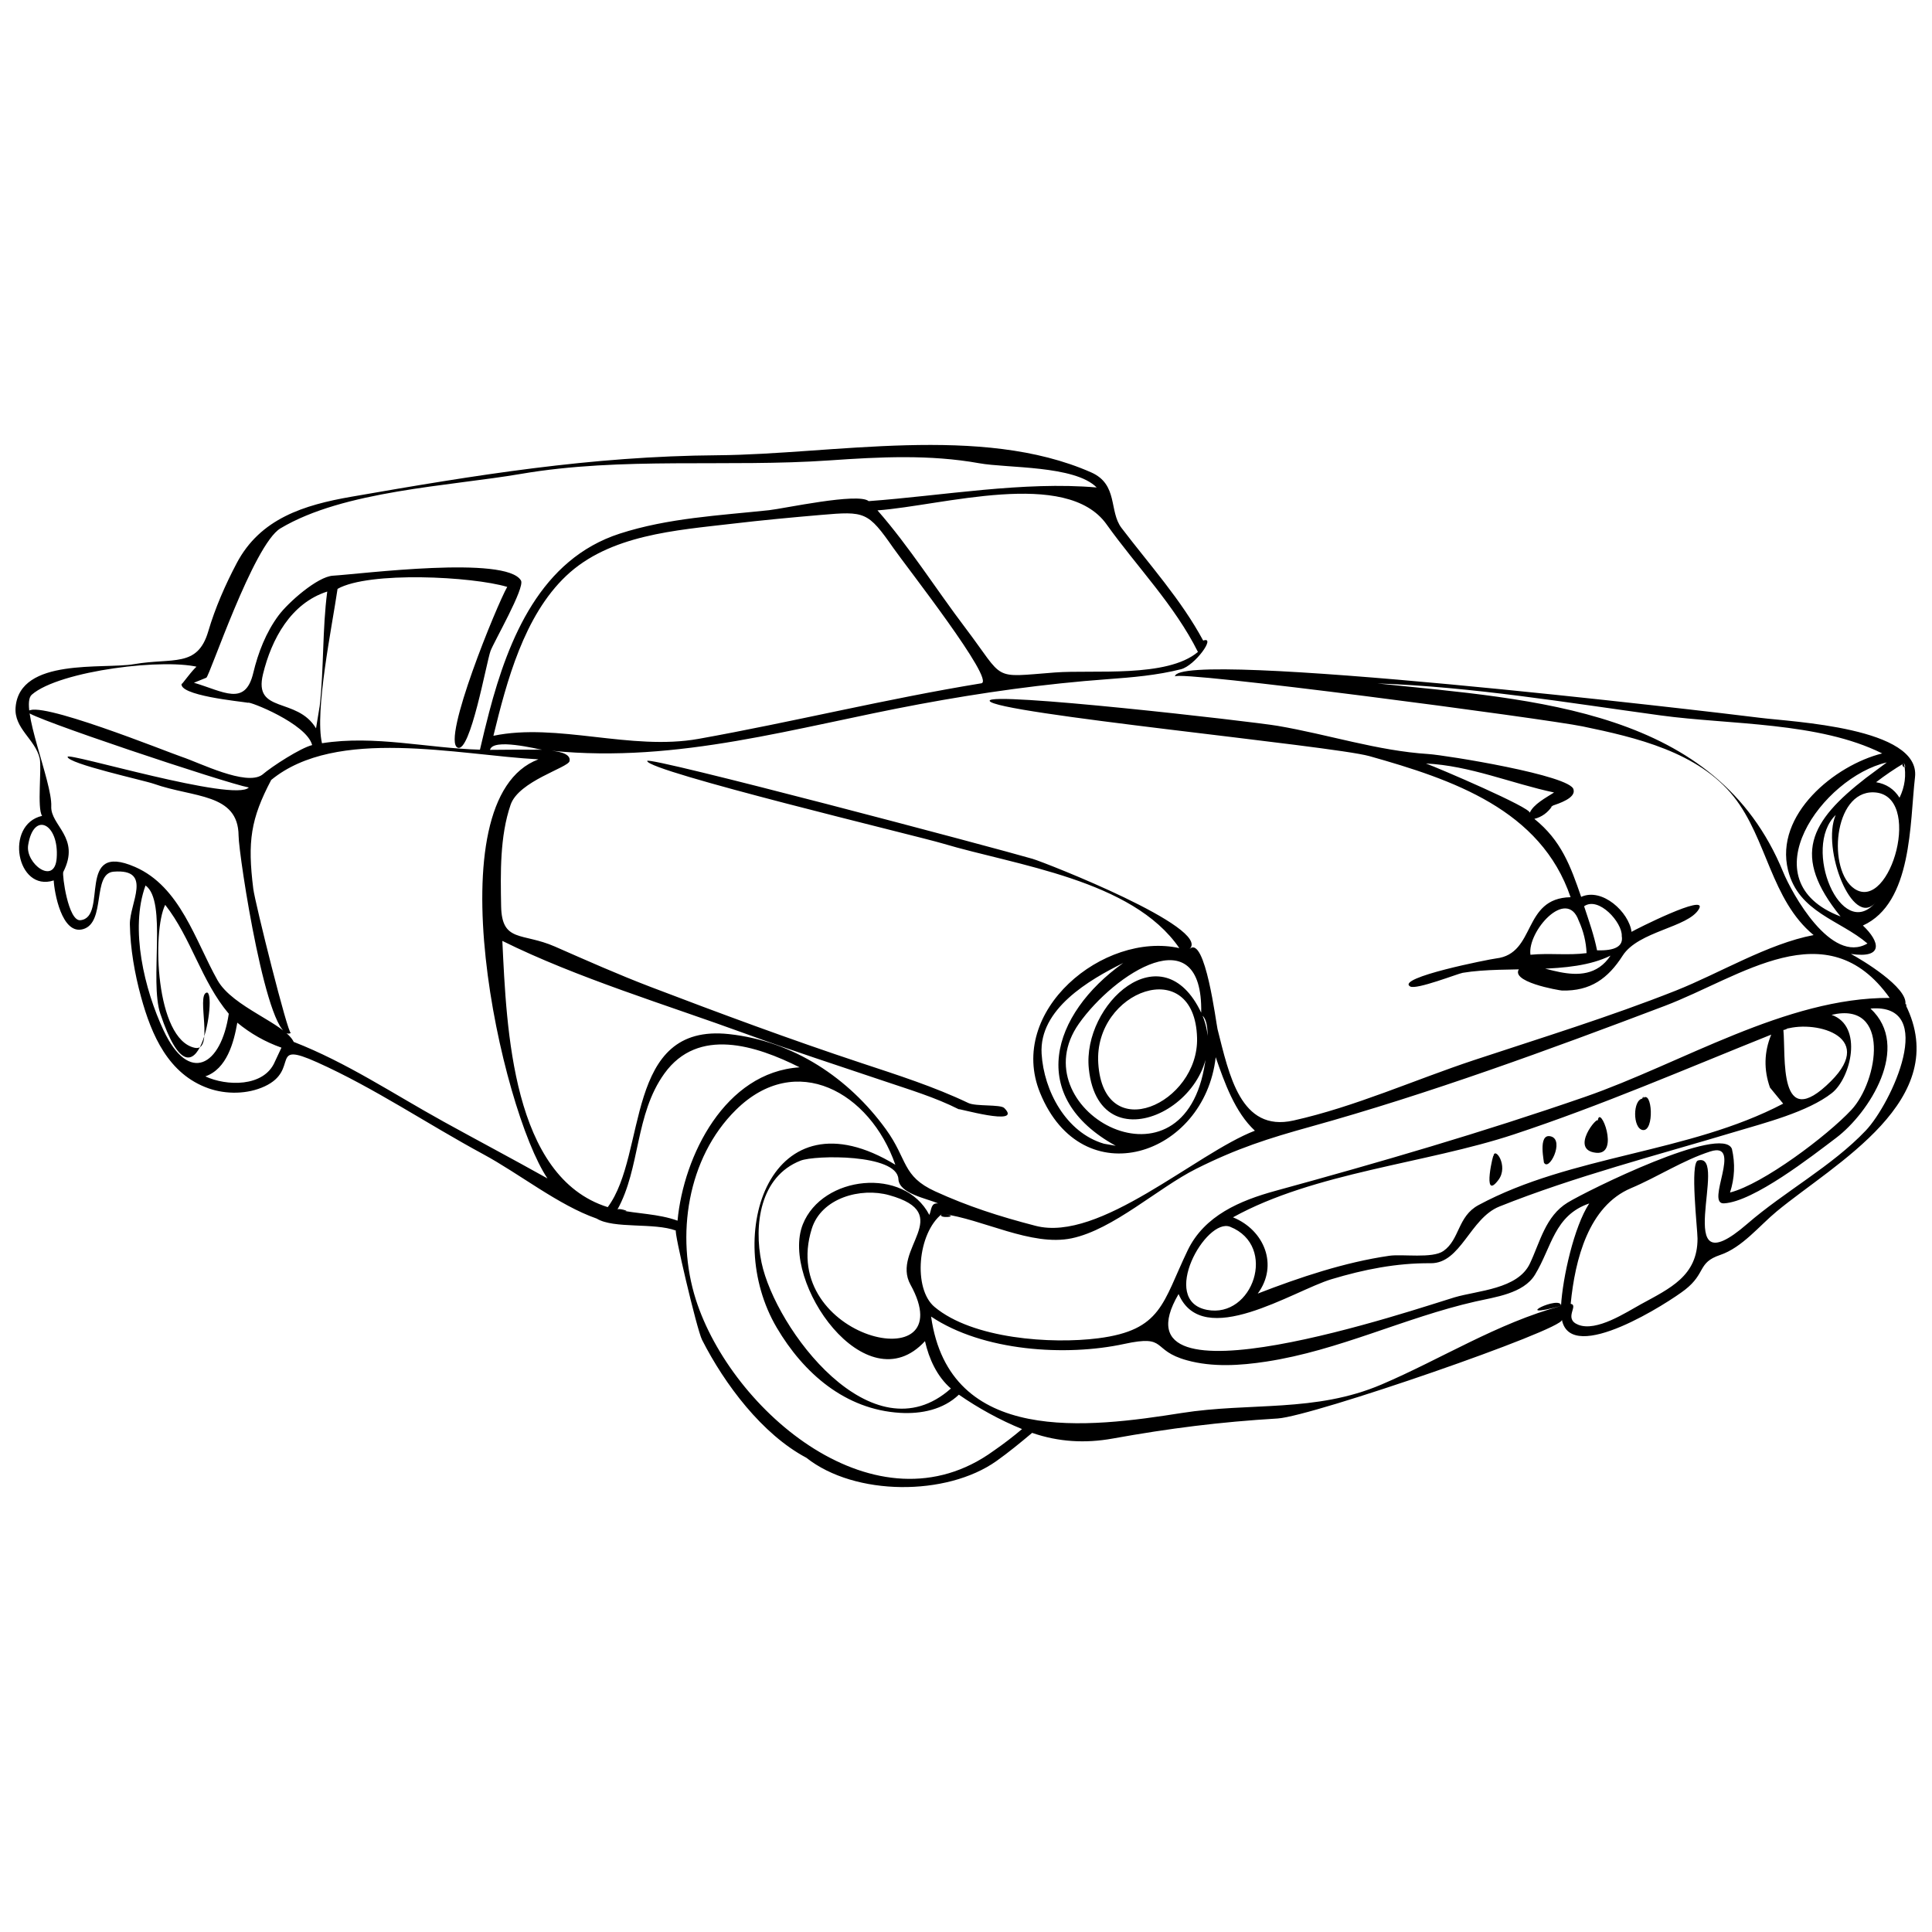 <?xml version="1.0" encoding="UTF-8"?>
<!-- Uploaded to: SVG Repo, www.svgrepo.com, Generator: SVG Repo Mixer Tools -->
<svg width="800px" height="800px" version="1.1" viewBox="144 144 512 512" xmlns="http://www.w3.org/2000/svg">
 <defs>
  <clipPath id="a">
   <path d="m148.09 261h503.81v278h-503.81z"/>
  </clipPath>
 </defs>
 <g clip-path="url(#a)">
  <path d="m555.41 357.53c1.719-0.598 6.223-2.039 5.594-4.277-0.535-3.762-33.996-9.141-38.445-9.422-13.586-0.871-26.441-5.168-40.012-7.481-6.75-1.152-76.98-9.203-76.281-6.609 0.891 3.258 90.816 11.887 100.64 14.641 22.129 6.219 45.449 14.207 53.316 37.387-12.906 0.242-9.043 14.988-19.738 16.227-1.727 0.203-26.711 5.117-22.773 7.43 1.602 0.945 12.652-3.41 13.922-3.621 11.793-1.984 28.531 0.754 39.176-4.559-7.019 10.555-20.809 0.059-23.914 3.16-3.734 3.723 10.543 6.086 11.055 6.098 7.547 0.188 12.203-3.203 16.062-9.234 4.203-6.555 17.352-7.438 20.219-12.363 2.551-4.394-16.969 5.477-17.855 6.039-0.691-5.234-7.777-11.793-13.352-9.266-2.82-8.191-5.269-14.938-12.41-20.672 1.961-0.48 3.566-1.637 4.801-3.477 0.523-0.18-1.312 0.992 0 0zm18.371 34.527c0.473 2.68-1.715 3.945-6.551 3.785-0.75-3.871-2.156-7.812-3.426-11.672 3.871-2.727 10.176 4.34 9.977 7.887-0.008 0.176 0.191-3.422 0 0zm-11.406-4.078c1.258 2.762 1.961 5.633 2.086 8.609-4.852 0.645-9.969-0.055-14.879 0.434-0.867-6.176 9.586-18.004 12.793-9.043 0.672 1.875-0.418-1.164 0 0zm-12.977-28.559c0.535-1.301-24.254-11.91-27.508-13.082 11.699 0.559 22.609 5.269 33.957 7.68-2.098 1.352-5.512 3.129-6.449 5.402zm99.547 50.754c0.754-4.473-11.68-11.914-14.434-13.367 8.77 1.293 7.703-3.269 3.176-7.531 13.141-5.977 12.402-27.191 13.809-39.309 1.535-13.199-32.633-14.664-41.02-15.734-12.605-1.598-155.1-18.43-155.1-10.938 0-1.828 98.547 11.234 108.07 13.215 14.086 2.922 30.637 6.766 40.055 18.672 8.785 11.109 9.836 27.316 21.125 36.625-12.062 2.281-25 10.152-36.531 14.723-17.527 6.941-35.527 12.473-53.414 18.395-15.871 5.262-31.562 12.375-47.906 16.027-14.047 3.141-17.051-12.168-20.117-24.215-0.363-1.438-3.269-25.074-7.418-21.242 5.992-5.531-38.207-22.898-41.578-23.887-9.492-2.785-102.15-27.367-102.15-25.945 0.004 2.746 71.652 19.875 78.297 21.867 19.453 5.812 50.309 9.586 62.723 27.73-20.031-4.438-45.762 16.656-36.902 38.359 11.191 27.422 43.586 16.73 46.543-9.453 2.301 6.637 5.074 14.559 10.383 19.48-15.723 6.066-41.102 29.641-58.129 25.207-9.734-2.527-17.895-5.16-26.57-9.117-8.887-4.055-7.254-8.457-13.109-16.504-9.828-13.543-24.441-23.32-41.52-25.18-27.961-3.043-21.625 31.734-32.172 45.852-25.352-7.961-26.812-47.195-27.93-70.555 19.715 9.785 43.586 16.969 64.539 24.625 12.125 4.438 24.426 8.395 36.656 12.531 6.676 2.258 13.488 4.289 19.801 7.481-1.164-0.59 17.227 4.82 12.012-0.352-1.012-1.004-7.508-0.371-9.508-1.324-9.113-4.344-18.746-7.41-28.309-10.578-18.844-6.238-37.398-13.129-55.941-20.203-8.59-3.285-16.93-6.996-25.348-10.691-8.613-3.773-14.043-0.957-14.227-10.707-0.16-8.742-0.359-18.48 2.516-26.867 2.152-6.289 15.246-9.812 15.617-11.559 0.5-2.312-4.086-2.644-4.707-2.742 33.645 3.367 64.582-6.238 97.375-12.332 16.641-3.094 33.152-5.414 50.035-6.648 6.484-0.473 13.004-1.027 19.324-2.625 3.715-0.938 9.438-8.891 5.894-7.594-5.785-10.762-14.273-20.176-21.648-29.859-3.375-4.438-0.805-11.527-8.051-14.723-29.227-12.879-68.332-4.762-98.969-4.535-33.66 0.25-64.078 5.25-97.105 11-12.516 2.18-24.105 5.754-30.355 17.602-3.027 5.734-5.715 11.875-7.547 18.098-2.848 9.664-9.383 6.906-19.633 8.66-8.16 1.395-30.301-1.797-31.414 11.406-0.484 5.656 5.219 8.488 6.383 13.559 0.594 2.609-0.746 13.227 0.641 15.242-10.039 2.301-6.758 20.297 3.078 17.113 0.133 2.957 2.086 14.559 7.801 12.906 6.109-1.773 2.309-14.781 8.09-15.23 10.473-0.816 4.188 8.402 4.289 13.965 0.109 6.394 1.273 13.055 2.957 19.207 2.793 10.195 7.262 20.496 17.887 24.25 4.664 1.641 10.34 1.582 14.867-0.52 9.473-4.394 0.945-12.203 13.91-6.383 15.27 6.856 29.305 16.41 44.027 24.359 9.547 5.152 19.938 13.523 30.066 17.059 4.535 2.777 15.219 1.008 21.008 3.184-0.676-0.25 5.527 26.227 6.918 28.965 6 11.789 15.945 25.027 27.625 31.23 12.918 10.219 37.188 10.207 50.352 0.898 3.285-2.328 6.402-4.902 9.492-7.488 6.992 2.418 14.07 2.812 21.32 1.508 15.176-2.727 28.348-4.398 43.734-5.32 9.203-0.551 75.855-23.613 75.34-26.145 2.449 12.133 28.477-4.727 32.641-7.984 5.598-4.387 3.258-7.164 9.281-9.199 5.875-1.984 10.402-7.758 15.039-11.582 15.398-12.73 46.773-29.473 34.07-54.832 0.105-0.621 0.605 1.211 0 0zm-212.39 36.922c-10.047-2.941-15.926-14.035-16.516-23.824-0.719-11.828 12.531-19.566 21.629-24.066-19.125 13.617-25.598 35.484-1.988 48.438-1.047-0.184-2.09-0.363-3.125-0.547-3.336-0.98 1.043 0.309 0 0zm26.543-19.98c-6.488 34.742-48.93 10.531-33.172-11.84 9.316-13.215 32.883-28.672 32.406-2.902-10.316-21.73-31.562-2.238-29.781 14.852 2.863 27.492 39.059 7.648 30.145-14.027 2.465 2.152 0.852 11.5 0.402 13.918-1.027 5.516 0.789-4.195 0 0zm-1.863-8.066c0.473 17.332-24.781 29.008-26.184 6.707-1.203-19.23 25.578-29.086 26.184-6.707 0.199 7.281-0.164-6.231 0 0zm-57.176-93.965c-25.148 4.106-49.871 10.23-74.941 14.723-17.957 3.215-37.43-4.348-54.359-0.816 3.527-14.418 8.09-31.754 19.254-42.352 11.516-10.941 29.16-12.102 44.078-13.852 7.812-0.922 15.648-1.656 23.492-2.328 11.668-1.004 12.418-0.902 19.211 8.832 3.379 4.848 27.141 35.156 23.266 35.793-8.426 1.379 0.68-0.109 0 0zm-116.38 17.602c-4.606-0.035-9.211-0.023-13.82 0.035 0.75-3.199 12.449-0.211 13.82-0.035-2.777-0.199-2.152-0.27 0 0zm149.56-59.746c8.012 11.219 18.035 21.422 24.227 33.832-8.223 6.934-27.703 4.672-37.875 5.441-17.055 1.301-13.059 2.309-23.781-11.84-7.754-10.227-14.809-21.477-23.266-31.121 17.141-1.242 50.055-11.199 60.695 3.688 2.293 3.219-1.348-1.879 0 0zm-238.57 40.664c0.75-0.051 12.48-35.293 19.645-39.578 16.781-10.035 44.734-11.184 63.695-14.43 26.918-4.609 54.742-1.703 81.941-3.594 13.184-0.918 26.465-1.594 39.551 0.762 7.394 1.34 25.297 0.523 31.129 6.422-19.34-1.688-40.762 2.176-60.426 3.621-2.731-2.332-22.523 1.988-26.398 2.402-13.25 1.406-26.781 2.074-39.562 6.207-20.898 6.762-29.453 27.68-34.617 47.324-0.887 3.356-1.656 6.602-2.434 9.934-13.934-0.383-27.922-3.914-41.863-1.707-1.98-8.5 2.664-30.898 4.125-40.914 8.387-4.707 35.695-3.293 44.965-0.52-2.684 4.656-17.438 40.629-13.148 42.598 3.375 1.559 7.652-22.715 8.723-25.625 0.883-2.398 9.176-16.758 8.07-18.66-3.906-6.695-42.324-1.734-49.844-1.281-4.098 0.246-11.848 7.082-14.414 10.551-3.332 4.492-5.402 9.84-6.695 15.246-2.141 8.949-7.898 4.867-15.719 2.57 1.086-0.441 2.184-0.887 3.277-1.328 1.039-0.062-1.328 0.086 0 0zm30.059 7.473c-0.328 1.98-0.656 3.961-0.977 5.941-5.066-8.43-16.637-3.777-14.051-14.375 2.254-9.254 7.352-18.781 17.023-21.875-1.316 10.055-0.863 20.23-1.996 30.309-0.227 1.992 0.422-3.789 0 0zm-69.707 40.34c-0.543 7.359-8.324 1.426-7.562-3.441 1.449-9.176 8.246-5.695 7.562 3.441-0.086 1.125 0.188-2.477 0 0zm28.328 45.652c-5.031-10.73-9.012-26.895-4.781-38.41 5.801 4.16 0.977 25.207 3.926 34.008 9.828 29.348 15.242-6.445 12.246-5.613-2.781 0.766 2.137 15.766-3.148 14.621-10.41-2.254-11.305-30.895-7.812-37.883 6.934 8.844 9.566 20.238 16.848 28.863-2.047 13.848-10.555 18.727-17.277 4.414-2.621-5.586 1.773 3.773 0 0zm29.469 8.344c-2.906 6.758-12.871 6.43-18.398 3.84 5.699-1.977 7.559-9.012 8.469-14.234 3.508 2.898 7.41 5.106 11.699 6.621-0.598 1.254-1.18 2.516-1.77 3.773-1.234 2.867 0.559-1.312 0 0zm44.559 15.73c-13.176-7.269-25.441-15.531-39.539-21.027-2.352-4.914-16.125-9.113-20.203-16.363-5.871-10.43-9.848-24.781-21.859-30.008-15.801-6.871-6.969 13.371-14.473 14.121-3.254 0.328-4.875-12.117-4.535-12.781 4.664-9.145-3.43-12.293-3.184-17.402 0.301-6.418-8.516-26.637-5.168-29.578 7.254-6.383 35.977-9.922 44.969-7.094 0.266-3.894-6.188 6.219-5.195 3.969-1.465 3.34 15.914 4.934 17.562 5.262 0.059-0.535 15.523 5.492 16.973 11.215-3.019 0.734-10.555 5.562-13.273 7.894-4.305 3-16.559-3.211-21.254-4.769-3.508-1.16-39.246-15.629-40.828-11.91-0.52 1.215 52.496 18.895 58.574 20.02-3.797 3.984-48.047-9.387-48.027-8.133 0.023 1.824 20.309 6.258 22.863 7.164 10.473 3.715 22.371 2.422 22.449 13.75 0.035 5.133 7.754 55.832 13.855 52.27-0.766 0.441-9.488-34.449-9.961-38.207-1.566-12.535-0.684-18.52 4.75-28.84 17.262-14.16 49.438-6.613 70.816-5.461-28.184 10.57-9.879 92.848 2.394 111.06-9.188-5.141-18.488-10.062-27.707-15.148zm379.64-57.953c-9.062 10.516-19.574-14.469-10.539-23.207-3.84 8.848 4.473 30.234 10.539 23.207-1.598 1.852 0.355-0.418 0 0zm-5.531-3.637c-7.25-4.801-5.633-25.875 5.023-25.574 13.34 0.383 4.531 31.879-5.023 25.574-0.168-0.117 8.82 5.82 0 0zm13.102-33.293c0.629 3.18 0.23 6.223-1.195 9.145-1.438-2.293-3.512-3.664-6.211-4.109 2.363-1.828 4.832-3.504 7.406-5.035 1.141 2.25-1.426 0.355 0 0zm-10.008 3.84c-15.062 11.652-19.844 20.691-6.812 36.781-24.777-9.422-4.695-36.965 12.254-40.828-1.816 1.352-3.629 2.695-5.441 4.047-4.914 3.793 1.785-1.387 0 0zm-22.035 24.973c-17.773-43.332-65.754-45.605-107.53-49.953 25.242 0.891 50.148 5.074 75.121 8.48 18.219 2.484 41.863 1.668 58.664 10.066-12.531 3.117-28.59 16.188-24.949 30.945 2.766 11.195 13.785 13.195 21.043 19.426-9.637 5.594-20.012-13.262-22.352-18.965-2.352-5.734 2.547 6.211 0 0zm-222.88 90.602c10.664 1.34 23.648 8.727 34.336 6.488 11.039-2.316 22.883-13.352 33.004-18.418 10.855-5.445 19.234-8.09 30.293-11.16 31.453-8.73 63.348-20.434 93.879-32.012 20.176-7.656 42.945-25.531 59.605-2.117-27.484-0.133-55.27 17.406-80.762 26.234-27.172 9.406-54.277 17.301-82.02 24.898-9.367 2.57-18.816 6.543-23.254 15.766-6.68 13.891-6.828 21.148-23.723 23.305-12.348 1.578-33.23 0.18-43.363-8.312-5.734-4.805-4.523-19.559 2.004-24.672 5.996 0.754-1.848 1.445 0 0zm209.31-17.207c-2.621-6.602-38.324 11.043-43.539 14.234-5.879 3.598-7.273 10.398-10 16.152-3.223 6.812-13.785 7.129-19.984 8.961-8.918 2.641-91.855 31.125-73.117-0.883 6.418 15.035 30.434-0.906 40.535-3.93 8.625-2.59 17.25-4.312 26.273-4.231 8.02 0.074 10.402-11.898 18.211-15.027 19.789-7.93 42.02-13.664 62.504-19.82 7.719-2.316 19.211-5.234 25.594-10.238 5.055-3.965 8.414-17.766-0.066-20.738 15.738-3.723 12.395 17.527 5.238 25.195-6.344 6.805-23.391 19.66-32.152 21.887 1.234-3.812 1.402-7.664 0.504-11.562-1.559-3.93 1.371 3.457 0 0zm-132.97 20.645c12.66 5.078 5.984 24.359-6.141 22.016-12.754-2.461-0.242-24.578 6.141-22.016 4.332 1.738-0.699-0.281 0 0zm143.06-36.887c1.164 1.414 2.332 2.836 3.496 4.254-25.066 13.145-56.105 13.617-80.742 26.883-5.566 2.996-4.938 9.113-9.301 12.168-2.934 2.051-10.883 0.762-14.348 1.266-11.855 1.723-23.699 5.699-34.855 10.016 5.543-7.492 1.758-16.844-6.566-20.207 21.59-11.922 51.062-14.242 74.449-21.977 23.207-7.672 45.551-17.367 68.195-26.441-1.898 4.602-2.008 9.289-0.328 14.039 0.734 2.156-0.828-2.434 0 0zm3.547-15.293c7.602-2.863 24.875 1.371 12.586 13.609-14.113 14.062-11.891-6.805-12.586-13.609 3.066-1.148 0.023 0.23 0 0zm-231.32 67.527c14.199 25.676-35.281 14.414-26.168-14.82 2.562-8.219 13.012-11.008 20.523-8.906 17.852 4.984 0.395 14.23 5.644 23.727 0.805 1.461-1.066-1.926 0 0zm-3.211-28.035c0.145 3.93 7.586 5.176 10.543 6.5-1.984-0.215-1.723 1.648-2.344 3.043-6.676-12.836-28.363-10.449-33.52 2.484-6.066 15.211 16.766 47.988 32.371 30.965 1.055 4.684 3.176 9.359 6.863 12.555-20.871 18.582-46.5-15.891-50.176-33.355-2.082-9.91-0.453-22.816 10.344-27.035 3.816-1.496 25.484-1.805 25.918 4.844 0.016 0.352 0-0.027 0 0zm-74.469 8.141c6.133-11.059 4.609-25.176 12.461-36.074 8.938-12.414 24.289-7.43 35.832-1.641-19.766 1.289-30.738 23.426-32.352 40.641-5.133-1.859-10.656-1.789-15.941-2.926 0.352-0.641 5.254 1.133 0 0zm99.75 63.887c-31 22.574-69.516-10.52-78.953-40.043-5.375-16.844-2.309-37.523 10.609-50.273 15.93-15.734 35.562-4.699 42.254 14.535-33.09-20.141-45.891 18.625-31.434 43.16 7.129 12.098 18.137 21.719 32.695 22.59 5.562 0.332 11.418-0.832 15.574-4.82 5.18 3.594 10.902 6.734 16.742 9.117-2.398 2.031-4.894 3.941-7.488 5.734-5.453 3.969 2.508-1.824 0 0zm150.32-38.363c-16.895 4.574-31.598 13.996-47.551 20.812-17.598 7.512-34.777 4.68-53.031 7.566-24.496 3.871-61.5 8.711-66.352-25.562 13.742 9.211 35.734 10.602 51.188 7.25 11.703-2.539 6.953 1.676 16.602 4.336 6.828 1.883 14.137 1.402 21.043 0.344 19.285-2.949 36.586-11.629 55.395-15.914 5.144-1.176 12.734-2.082 15.801-7.098 4.488-7.352 5.098-15.715 14.383-18.895-4.043 6.184-7.043 19.676-7.477 27.16-14.203 3.848 0.184-3.125 0 0zm80.762-46.477c-9.012 9.488-21.484 16.121-31.422 24.738-20.887 18.098-4.551-19.172-13.035-16.809-2.176 0.609-0.125 18.223-0.125 20.695 0.012 9.91-7.297 13.184-15.012 17.406-3.856 2.109-11.75 7.371-16.605 5.43-4.027-1.605 0.238-5.18-2-5.547 1.16-11.809 4.758-25.914 16-30.652 7.008-2.957 13.777-7.41 21-9.723 8.816-2.828-1.457 14.027 3.629 13.75 7.84-0.418 23.285-12.484 29.766-17.387 8.613-6.523 20-24.07 9.059-34.238 17.992-1.477 5.496 25.234-1.254 32.336-4.133 4.356 6.637-6.981 0 0zm-59.105-8.477c-2.664 0.211-2.699 7.879-0.023 8.328 3.215 0.539 2.551-11.016 0.023-8.328-0.609 0.047 1.031-1.094 0 0zm-11.918 5.941c0.23-1.738-7.668 7.68-0.43 8.422 6.461 0.668 0.883-13.262 0.43-8.422 0 0.012 0.164-1.668 0 0zm-12.391 4.09c-3.734-1.047-1.613 7.512-1.926 6.816 1.289 2.871 5.606-5.789 1.926-6.816-0.676-0.191 1.223 0.34 0 0zm-15.266 5.285c0.211-1.863-3.234 12.316 1.336 6.238 2.785-3.715-1.023-9.055-1.336-6.238-0.008 0.035 0.18-1.66 0 0z"/>
 </g>
</svg>